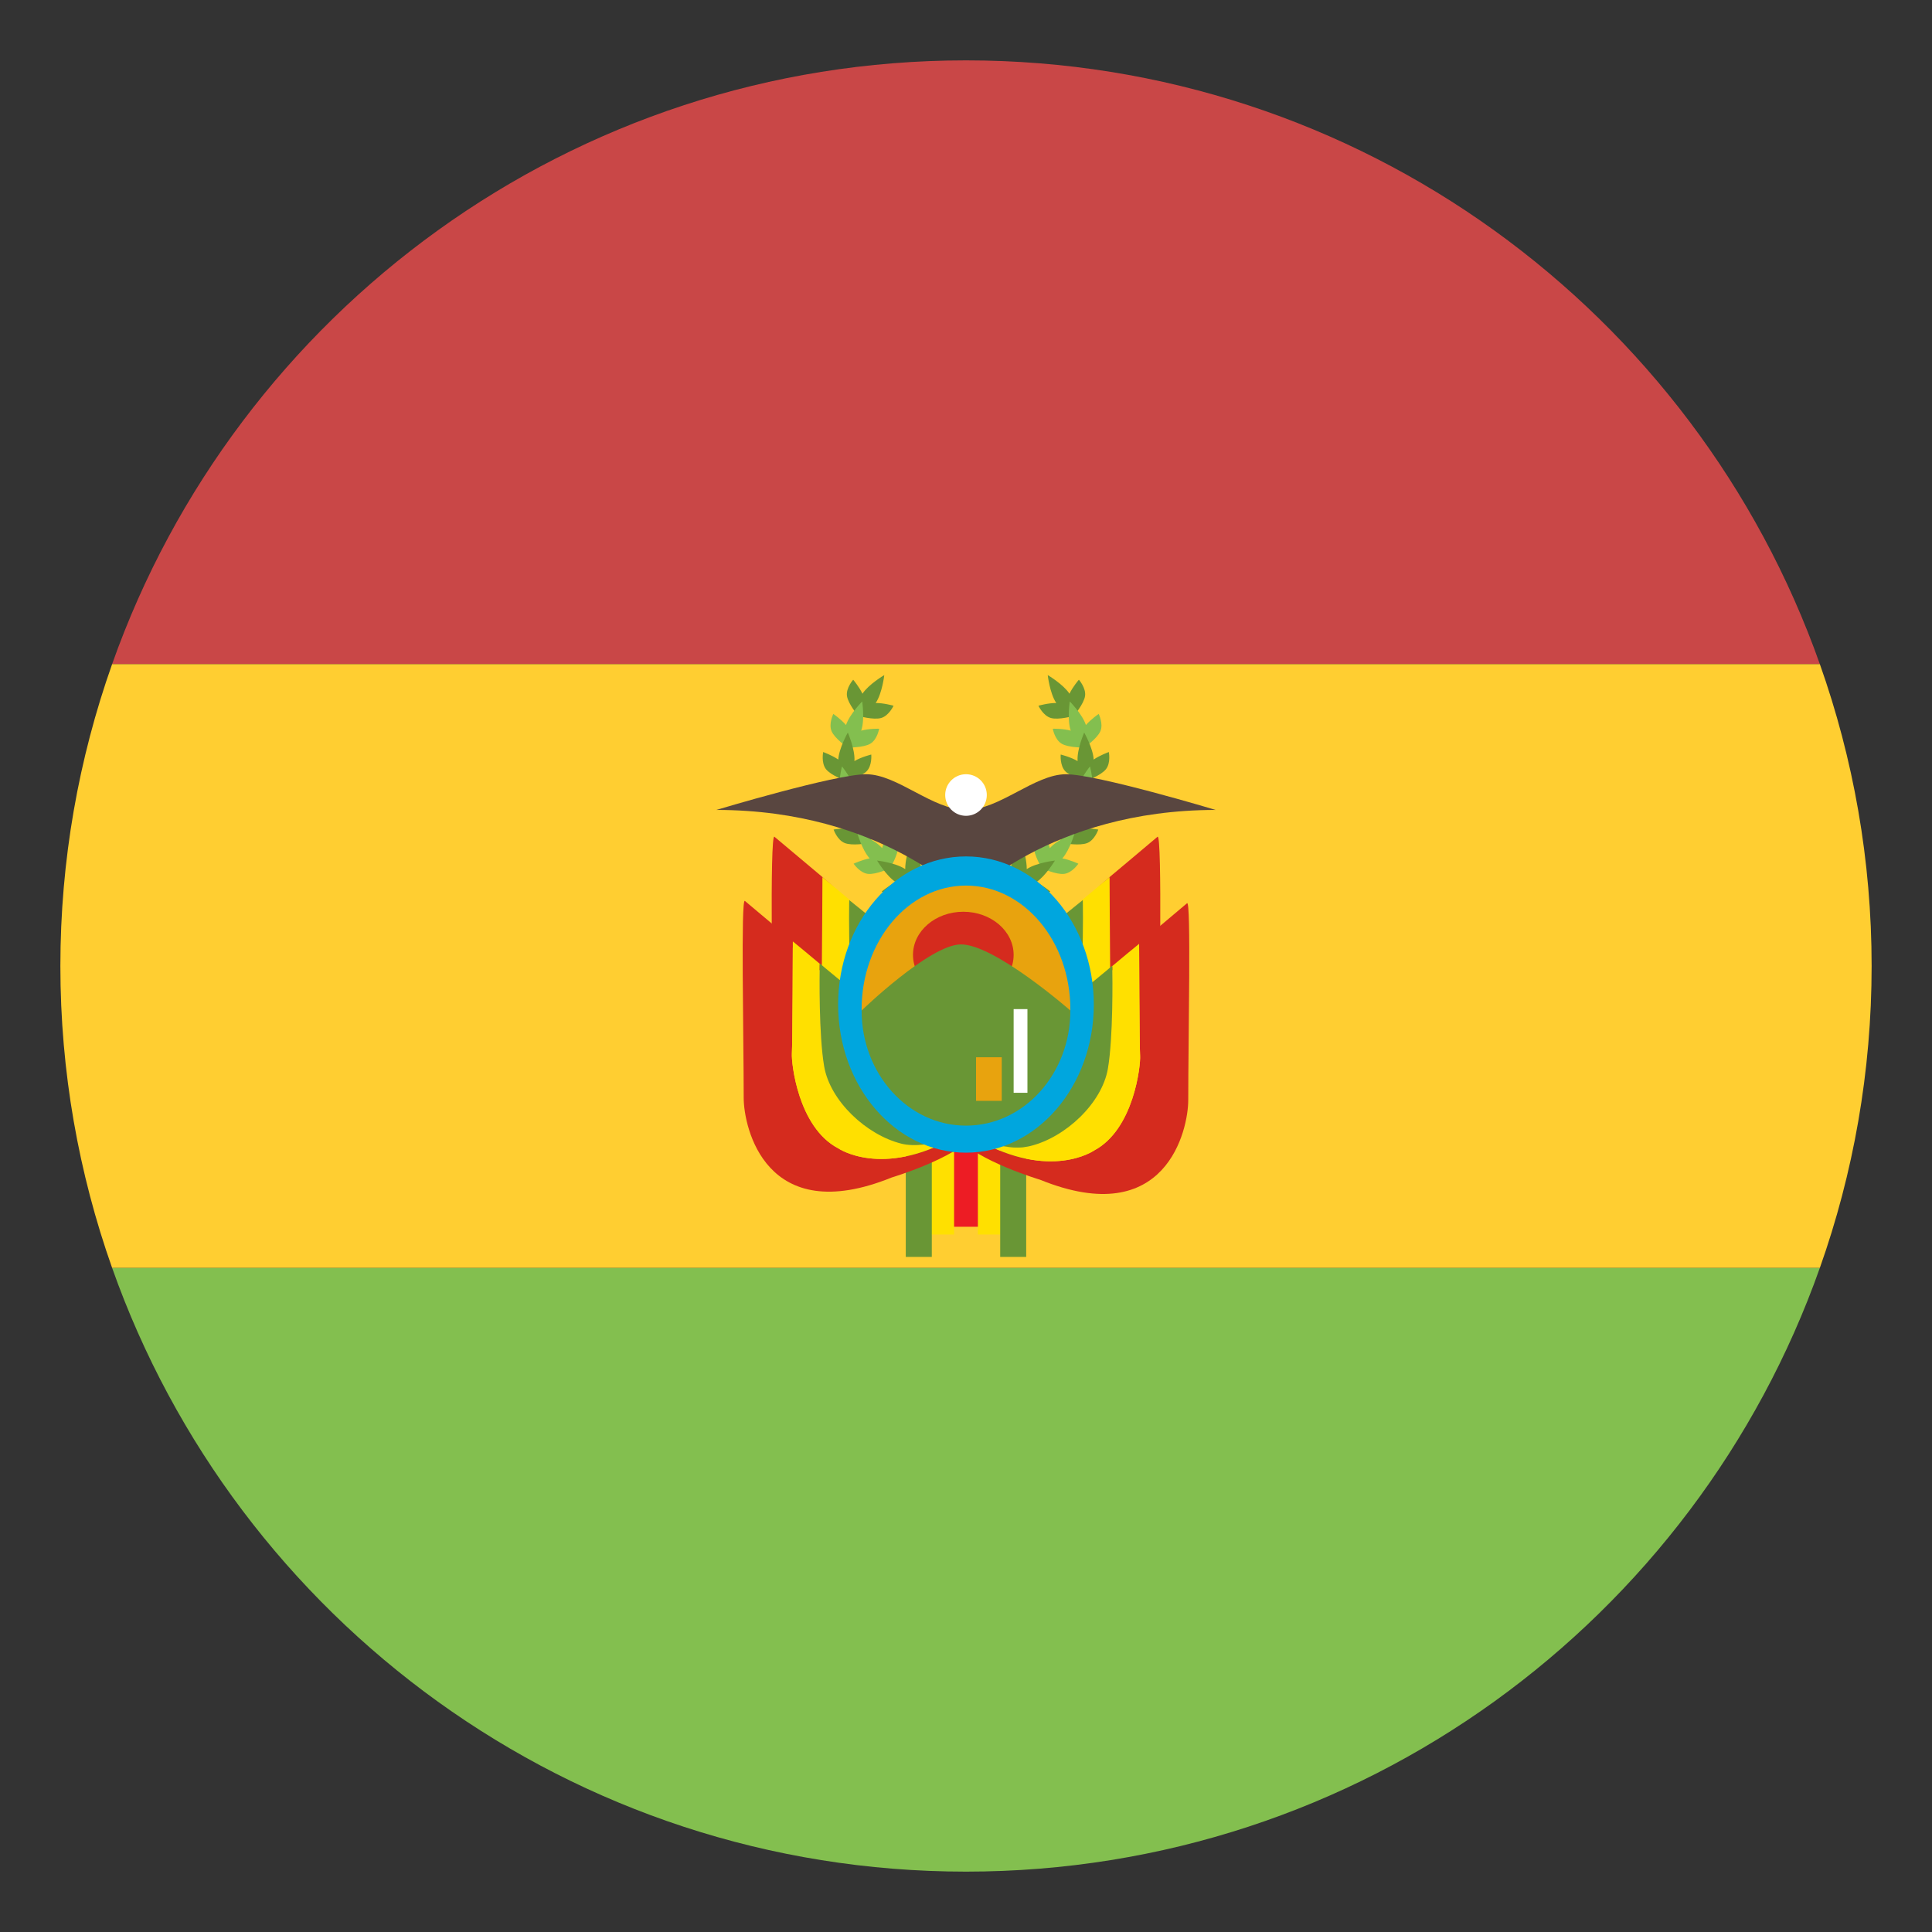 <?xml version="1.0" encoding="utf-8"?>
<!-- Generator: Adobe Illustrator 15.0.0, SVG Export Plug-In . SVG Version: 6.00 Build 0)  -->
<!DOCTYPE svg PUBLIC "-//W3C//DTD SVG 1.1//EN" "http://www.w3.org/Graphics/SVG/1.1/DTD/svg11.dtd">
<svg version="1.1" id="Layer_1" xmlns="http://www.w3.org/2000/svg" xmlns:xlink="http://www.w3.org/1999/xlink" x="0px" y="0px"
	 width="64px" height="64px" viewBox="0 0 64 64" enable-background="new 0 0 64 64" xml:space="preserve">
<rect x="0" y="0" width="64" height="64" fill="#333333" stroke="none"/>
<g>
	<path fill="#C94747" d="M32,2C18.939,2,7.833,10.35,3.714,22h56.571C56.166,10.35,45.061,2,32,2z"/>
	<path fill="#83BF4F" d="M32,62c13.061,0,24.166-8.35,28.285-20H3.714C7.833,53.65,18.939,62,32,62z"/>
	<path fill="#FFCE31" d="M3.714,22C2.607,25.129,2,28.493,2,32c0,3.507,0.607,6.871,1.714,10h56.571C61.393,38.871,62,35.508,62,32
		c0-3.508-0.607-6.871-1.715-10H3.714z"/>
	<rect x="31.318" y="37.73" fill="#ED1C24" width="1.364" height="2.908"/>
	<rect x="30.241" y="37.986" fill="#FFE000" width="1.364" height="2.908"/>
	<rect x="32.394" y="37.986" fill="#FFE000" width="1.364" height="2.908"/>
	<rect x="30.005" y="37.986" fill="#699635" width="0.862" height="3.651"/>
	<rect x="33.133" y="37.986" fill="#699635" width="0.861" height="3.651"/>
	<path fill="#699635" d="M29.6,23.378c0,0-0.331-0.094-0.593-0.09l0.01-0.013c0.208-0.318,0.276-0.912,0.276-0.912
		s-0.514,0.302-0.723,0.617c-0.109-0.229-0.307-0.464-0.307-0.464s-0.243,0.273-0.206,0.538c0.037,0.264,0.374,0.66,0.374,0.66
		s0.5,0.145,0.759,0.07C29.447,23.71,29.6,23.378,29.6,23.378z"/>
	<path fill="#83BF4F" d="M29.123,24.14c0,0-0.343-0.007-0.595,0.064l0.005-0.015c0.118-0.361,0.028-0.953,0.028-0.953
		s-0.417,0.424-0.536,0.782c-0.166-0.193-0.42-0.369-0.42-0.369s-0.162,0.326-0.058,0.572c0.104,0.247,0.533,0.541,0.533,0.541
		s0.521,0.012,0.751-0.126C29.063,24.498,29.123,24.14,29.123,24.14z"/>
	<path fill="#699635" d="M28.862,24.995c0,0-0.334,0.082-0.558,0.217l0.001-0.016c0.021-0.379-0.22-0.929-0.22-0.929
		s-0.293,0.517-0.316,0.894c-0.209-0.144-0.5-0.249-0.5-0.249s-0.072,0.356,0.092,0.567c0.166,0.211,0.656,0.386,0.656,0.386
		s0.506-0.123,0.691-0.316C28.897,25.358,28.862,24.995,28.862,24.995z"/>
	<path fill="#83BF4F" d="M28.832,25.889c0,0-0.301,0.165-0.483,0.354l-0.004-0.017c-0.077-0.371-0.453-0.838-0.453-0.838
		s-0.147,0.573-0.072,0.943c-0.238-0.085-0.547-0.111-0.547-0.111s0.023,0.363,0.238,0.525c0.214,0.161,0.734,0.204,0.734,0.204
		s0.457-0.249,0.586-0.482C28.96,26.23,28.832,25.889,28.832,25.889z"/>
	<path fill="#699635" d="M29.037,26.76c0,0-0.247,0.237-0.374,0.465l-0.009-0.014c-0.172-0.338-0.657-0.694-0.657-0.694
		s0.006,0.592,0.176,0.931c-0.253-0.021-0.559,0.032-0.559,0.032s0.117,0.345,0.367,0.446c0.25,0.101,0.762,0.008,0.762,0.008
		s0.377-0.358,0.442-0.618C29.249,27.057,29.037,26.76,29.037,26.76z"/>
	<path fill="#83BF4F" d="M29.461,27.549c0,0-0.176,0.292-0.24,0.546l-0.011-0.012c-0.256-0.283-0.816-0.501-0.816-0.501
		s0.16,0.571,0.414,0.854c-0.25,0.044-0.531,0.175-0.531,0.175s0.203,0.303,0.47,0.337c0.267,0.033,0.738-0.188,0.738-0.188
		s0.27-0.443,0.265-0.71C29.744,27.781,29.461,27.549,29.461,27.549z"/>
	<path fill="#699635" d="M30.078,28.203c0,0-0.094,0.327-0.091,0.588l-0.014-0.009c-0.32-0.207-0.918-0.275-0.918-0.275
		s0.303,0.51,0.621,0.718c-0.23,0.109-0.467,0.306-0.467,0.306s0.275,0.241,0.542,0.203c0.267-0.036,0.664-0.37,0.664-0.37
		s0.146-0.496,0.071-0.754C30.411,28.354,30.078,28.203,30.078,28.203z"/>
	<path fill="#83BF4F" d="M30.842,28.675c0,0-0.005,0.341,0.067,0.591l-0.015-0.004c-0.364-0.117-0.959-0.029-0.959-0.029
		s0.427,0.415,0.787,0.535c-0.194,0.164-0.372,0.415-0.372,0.415s0.329,0.161,0.578,0.058c0.248-0.104,0.545-0.529,0.545-0.529
		s0.011-0.516-0.128-0.746C31.205,28.736,30.842,28.675,30.842,28.675z"/>
	<path fill="#699635" d="M34.4,23.378c0,0,0.328-0.094,0.592-0.09l-0.01-0.013c-0.207-0.318-0.275-0.912-0.275-0.912
		s0.512,0.302,0.721,0.617c0.109-0.229,0.311-0.464,0.311-0.464s0.242,0.273,0.205,0.538c-0.037,0.264-0.375,0.66-0.375,0.66
		s-0.5,0.145-0.758,0.07C34.553,23.71,34.4,23.378,34.4,23.378z"/>
	<path fill="#83BF4F" d="M34.875,24.14c0,0,0.344-0.007,0.598,0.064l-0.008-0.015c-0.117-0.361-0.027-0.953-0.027-0.953
		s0.418,0.424,0.535,0.782c0.166-0.193,0.422-0.369,0.422-0.369s0.162,0.326,0.057,0.572c-0.105,0.247-0.533,0.541-0.533,0.541
		s-0.52,0.012-0.75-0.126C34.936,24.498,34.875,24.14,34.875,24.14z"/>
	<path fill="#699635" d="M35.137,24.995c0,0,0.334,0.082,0.559,0.217v-0.016c-0.021-0.379,0.219-0.929,0.219-0.929
		s0.295,0.517,0.314,0.894c0.211-0.144,0.502-0.249,0.502-0.249s0.072,0.356-0.094,0.567c-0.164,0.211-0.654,0.386-0.654,0.386
		s-0.506-0.123-0.693-0.316C35.104,25.358,35.137,24.995,35.137,24.995z"/>
	<path fill="#83BF4F" d="M35.168,25.889c0,0,0.299,0.165,0.482,0.354l0.002-0.017c0.08-0.371,0.455-0.838,0.455-0.838
		s0.148,0.573,0.072,0.943c0.238-0.085,0.549-0.111,0.549-0.111s-0.023,0.363-0.24,0.525c-0.215,0.161-0.732,0.204-0.732,0.204
		s-0.457-0.249-0.588-0.482C35.039,26.23,35.168,25.889,35.168,25.889z"/>
	<path fill="#699635" d="M34.963,26.76c0,0,0.246,0.237,0.373,0.465l0.008-0.014c0.174-0.338,0.658-0.694,0.658-0.694
		s-0.008,0.592-0.178,0.931c0.254-0.021,0.559,0.032,0.559,0.032s-0.117,0.345-0.365,0.446c-0.25,0.101-0.764,0.008-0.764,0.008
		s-0.375-0.358-0.439-0.618S34.963,26.76,34.963,26.76z"/>
	<path fill="#83BF4F" d="M34.539,27.549c0,0,0.174,0.292,0.24,0.546l0.01-0.012c0.256-0.283,0.814-0.501,0.814-0.501
		s-0.16,0.571-0.412,0.854c0.25,0.044,0.531,0.175,0.531,0.175s-0.201,0.303-0.469,0.337c-0.27,0.033-0.74-0.188-0.74-0.188
		s-0.27-0.443-0.264-0.71S34.539,27.549,34.539,27.549z"/>
	<path fill="#699635" d="M33.922,28.203c0,0,0.094,0.327,0.09,0.588l0.014-0.009c0.32-0.207,0.92-0.275,0.92-0.275
		s-0.305,0.51-0.621,0.718c0.229,0.109,0.467,0.306,0.467,0.306s-0.275,0.241-0.543,0.203c-0.266-0.036-0.664-0.37-0.664-0.37
		s-0.146-0.496-0.07-0.754C33.588,28.354,33.922,28.203,33.922,28.203z"/>
	<path fill="#83BF4F" d="M33.156,28.675c0,0,0.006,0.341-0.066,0.591l0.016-0.004c0.363-0.117,0.959-0.029,0.959-0.029
		s-0.428,0.415-0.787,0.535c0.193,0.164,0.371,0.415,0.371,0.415s-0.328,0.161-0.576,0.058c-0.248-0.104-0.544-0.529-0.544-0.529
		s-0.012-0.516,0.128-0.746C32.795,28.736,33.156,28.675,33.156,28.675z"/>
	<path fill="#594640" d="M35.309,25.648c-1.035,0-2.207,1.182-3.309,1.182c-1.103,0-2.273-1.182-3.308-1.182
		c-1.032,0-4.961,1.182-4.961,1.182c5.514,0,8.27,2.953,8.27,2.953s2.756-2.953,8.27-2.953C40.27,26.83,36.34,25.648,35.309,25.648z
		"/>
	<circle fill="#FFFFFF" cx="32" cy="26.336" r="0.689"/>
	<path fill="#FFE000" d="M27.223,32.199l0.596,0.493l0.28-0.564l0.053-0.346c-0.042-0.991-0.02-1.965-0.02-1.965l0.175,0.128
		c-0.194-0.164-0.425-0.356-0.67-0.561l-0.394-0.324C27.243,29.06,27.235,31.145,27.223,32.199z"/>
	<path fill="#699635" d="M28.152,31.781l0.592-1.471l-0.612-0.494C28.132,29.816,28.11,30.791,28.152,31.781z"/>
	<path fill="#D52B1E" d="M27.244,29.06l0.394,0.324c-0.718-0.601-1.558-1.305-1.984-1.666c-0.08-0.067-0.098,1.436-0.089,3.11
		l1.658,1.371C27.236,31.144,27.244,29.06,27.244,29.06z"/>
	<path fill="#FFE000" d="M36.777,32.199l-0.596,0.493L35.9,32.127l-0.053-0.346c0.043-0.991,0.021-1.965,0.021-1.965l-0.176,0.128
		c0.193-0.164,0.426-0.356,0.67-0.561l0.395-0.324C36.758,29.06,36.764,31.145,36.777,32.199z"/>
	<path fill="#699635" d="M35.848,31.781l-0.592-1.471l0.613-0.494C35.869,29.816,35.891,30.791,35.848,31.781z"/>
	<path fill="#D52B1E" d="M36.756,29.06l-0.393,0.324c0.717-0.601,1.557-1.305,1.982-1.666c0.08-0.067,0.098,1.436,0.09,3.11
		l-1.658,1.371C36.764,31.144,36.756,29.06,36.756,29.06z"/>
	<path fill="#D52B1E" d="M27.763,38.038c-1.333-0.702-1.551-2.845-1.531-3.138c0.021-0.291,0.032-3.714,0.032-3.714l0.395,0.325
		c-0.718-0.601-1.558-1.306-1.984-1.667c-0.137-0.116-0.039,4.483-0.039,6.526c0,0.957,0.715,4.335,4.905,2.635
		c0,0,2.094-0.629,2.706-1.386c-0.143,0-0.283-0.008-0.423-0.022l-0.203,0.08C29.204,39.039,27.763,38.037,27.763,38.038
		L27.763,38.038z"/>
	<path fill="#FFE000" d="M26.232,34.9c-0.021,0.293,0.197,2.436,1.531,3.137c0,0,1.442,1.002,3.858-0.359
		c-0.73,0.252-1.327,0.306-1.717,0.209c-1.169-0.289-2.405-1.417-2.602-2.559c-0.198-1.143-0.149-3.385-0.149-3.385l0.176,0.128
		c-0.195-0.163-0.425-0.355-0.67-0.56l-0.395-0.325C26.265,31.187,26.253,34.609,26.232,34.9z"/>
	<path fill="#699635" d="M27.943,33.423c-0.011-0.104-0.02-0.472-0.021-0.873c-0.275-0.231,0.053,0.052-0.589-0.485l-0.179-0.153
		l0,0.073c-0.005,0.311-0.033,2.293,0.148,3.344c0.198,1.143,1.399,2.27,2.568,2.559c0.391,0.097,1.021,0.043,1.751-0.209
		l0.15-0.086C29.657,37.34,28.199,35.693,27.943,33.423z"/>
	<path fill="#D52B1E" d="M36.236,38.115c1.334-0.702,1.551-2.846,1.531-3.137c-0.021-0.293-0.033-3.715-0.033-3.715l-0.393,0.324
		c0.717-0.601,1.557-1.306,1.982-1.667c0.137-0.115,0.039,4.483,0.039,6.526c0,0.957-0.715,4.336-4.906,2.635
		c0,0-2.093-0.627-2.705-1.385c0.143,0,0.284-0.008,0.423-0.023l0.204,0.081C34.797,39.116,36.236,38.115,36.236,38.115z"/>
	<path fill="#FFE000" d="M37.768,34.979c0.02,0.291-0.197,2.435-1.531,3.137c0,0-1.441,1.001-3.858-0.36
		c0.731,0.251,1.327,0.306,1.717,0.208c1.17-0.289,2.404-1.416,2.602-2.559c0.197-1.142,0.148-3.384,0.148-3.384l-0.176,0.128
		c0.195-0.164,0.426-0.355,0.67-0.56l0.395-0.324C37.734,31.264,37.746,34.686,37.768,34.979z"/>
	<path fill="#699635" d="M36.057,33.5c0.012-0.104,0.02-0.472,0.021-0.874c0.275-0.23-0.053,0.052,0.59-0.484l0.178-0.153v0.073
		c0.006,0.31,0.033,2.292-0.146,3.342c-0.199,1.143-1.4,2.271-2.568,2.559c-0.391,0.098-1.021,0.044-1.752-0.208l-0.149-0.086
		C34.342,37.418,35.801,35.77,36.057,33.5z"/>
	<ellipse fill="#00A6DE" cx="31.999" cy="33.277" rx="4.235" ry="4.907"/>
	<path fill="#E8A30E" d="M35.457,33.435c0,2.265-6.915,2.265-6.915,0c0-2.264,1.548-4.099,3.458-4.099S35.457,31.17,35.457,33.435z"
		/>
	<ellipse fill="#D52B1E" cx="31.911" cy="31.632" rx="1.667" ry="1.429"/>
	<path fill="#699635" d="M31.818,31.285c-1.039,0.023-3.276,2.19-3.276,2.19c0,2.105,1.548,3.813,3.458,3.813
		c1.91,0,3.457-1.707,3.457-3.813C35.457,33.475,32.93,31.261,31.818,31.285z"/>
	<rect x="32.333" y="35.023" fill="#E8A30E" width="0.851" height="1.444"/>
	<rect x="33.578" y="33.428" fill="#FFFFFF" width="0.457" height="2.772"/>
</g>
</svg>
